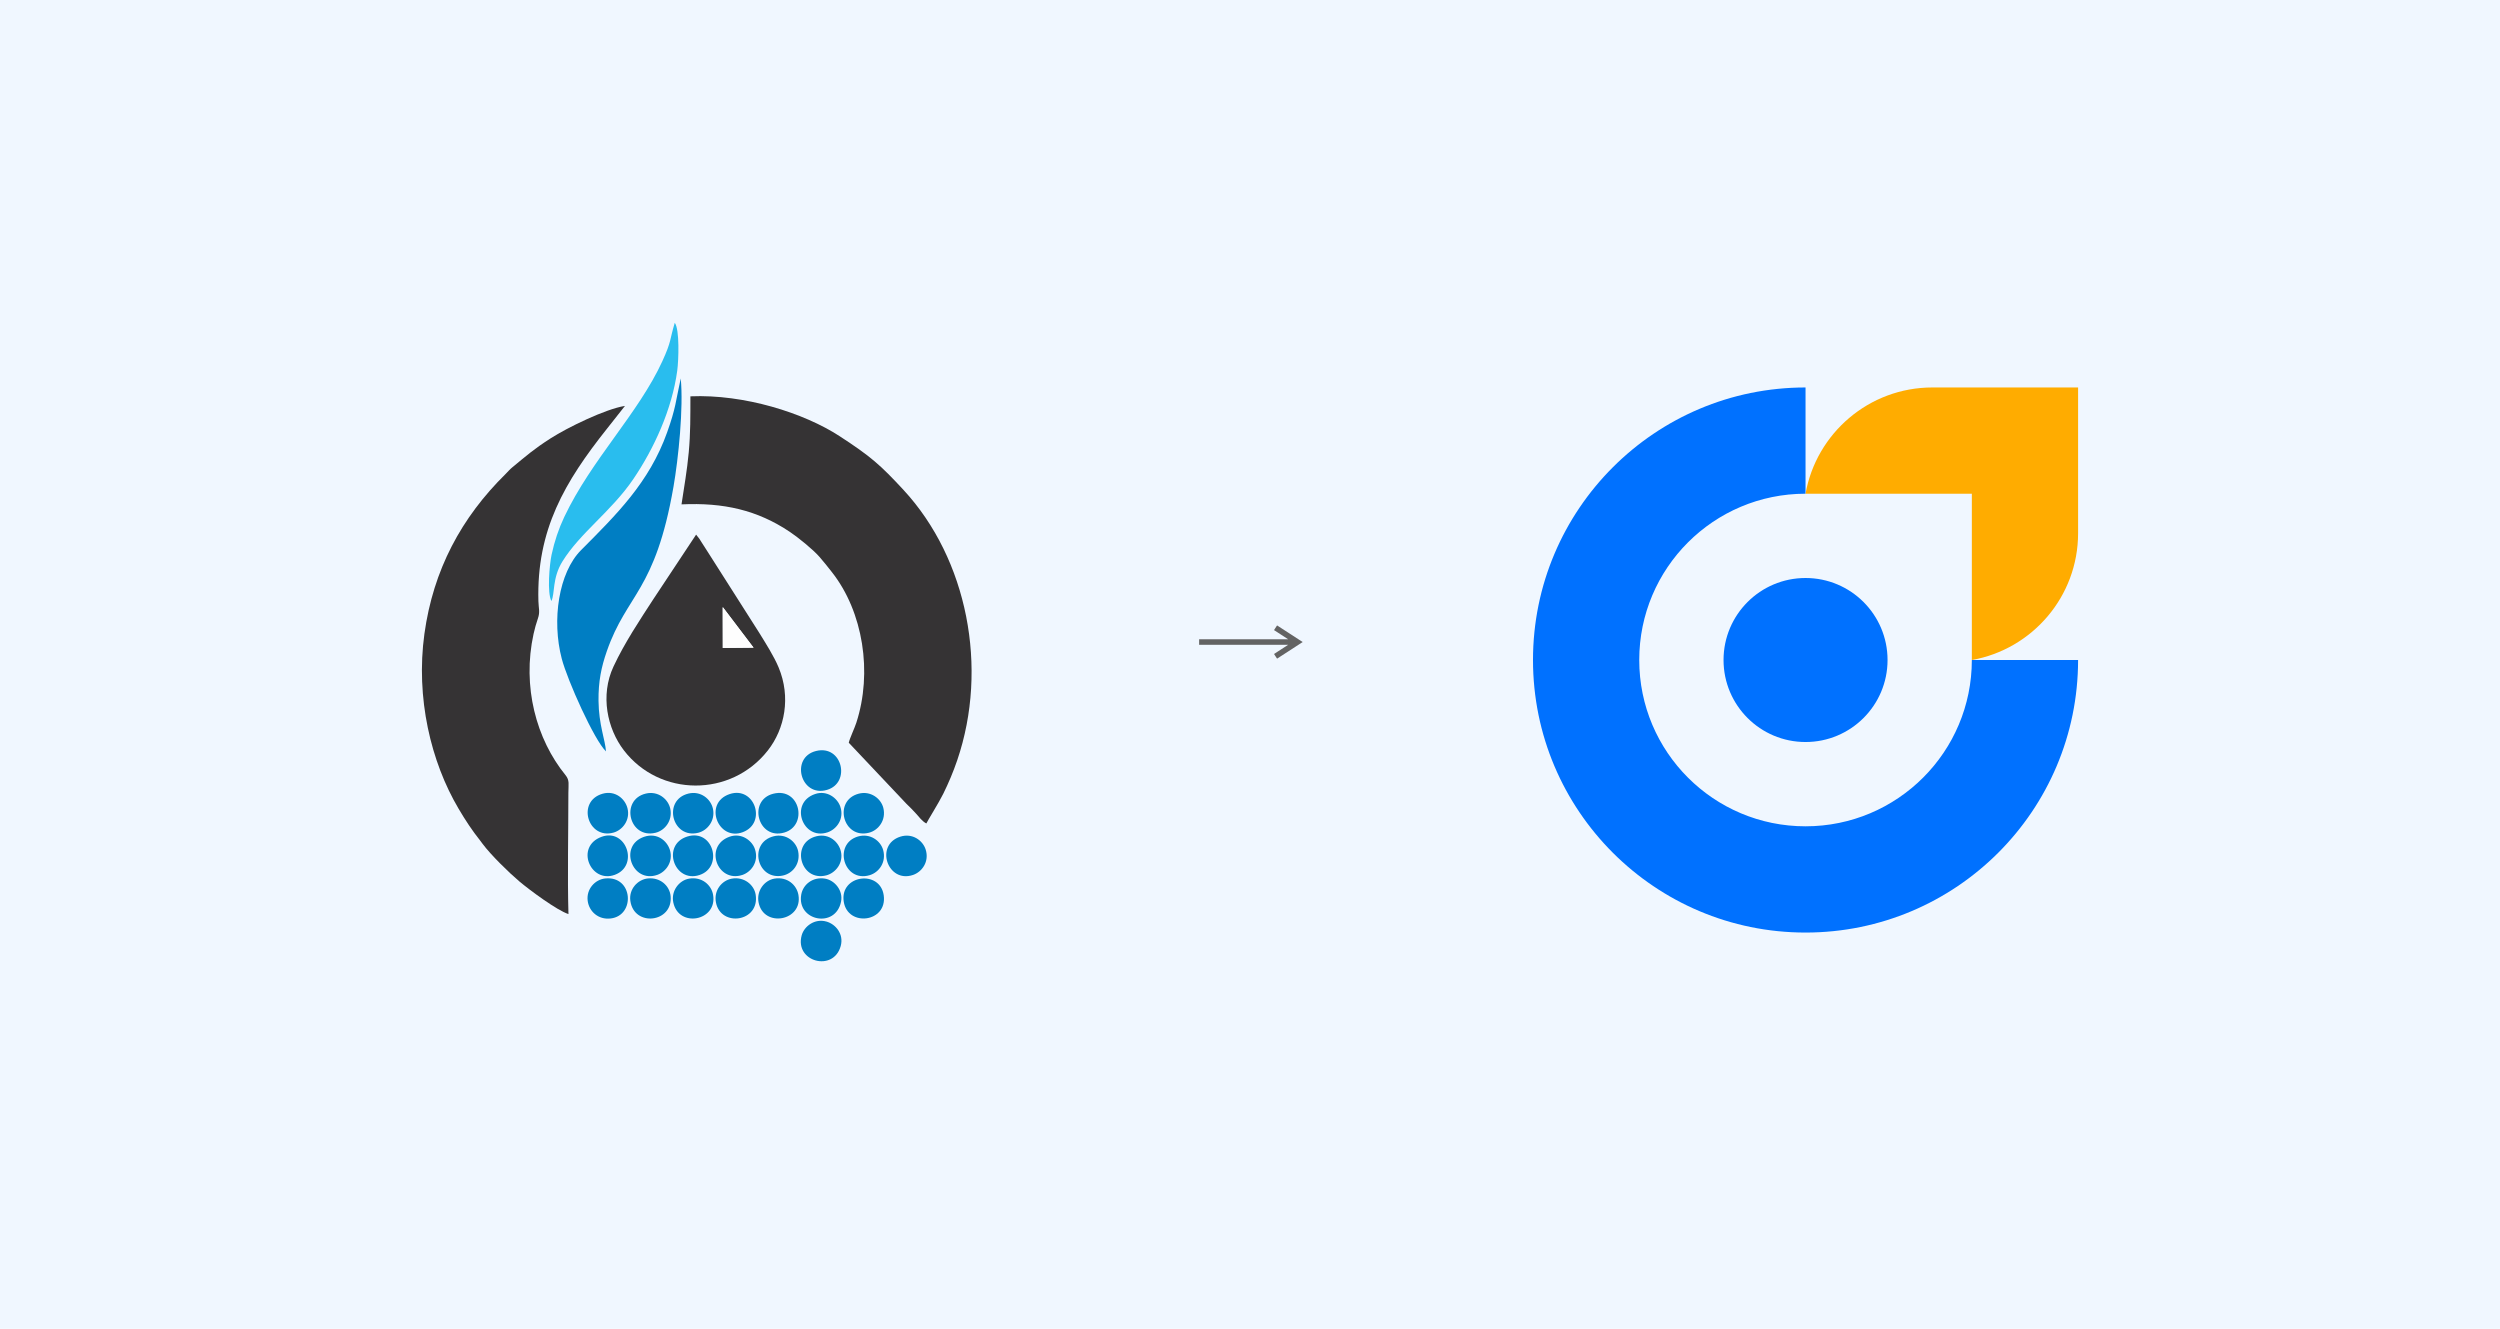 <?xml version="1.0" encoding="UTF-8"?>
<!DOCTYPE svg PUBLIC "-//W3C//DTD SVG 1.1//EN" "http://www.w3.org/Graphics/SVG/1.1/DTD/svg11.dtd">
<!-- Creator: CorelDRAW -->
<svg xmlns="http://www.w3.org/2000/svg" xml:space="preserve" width="896.002mm" height="476.25mm" version="1.1" style="shape-rendering:geometricPrecision; text-rendering:geometricPrecision; image-rendering:optimizeQuality; fill-rule:evenodd; clip-rule:evenodd"
viewBox="0 0 8654.22 4599.96"
 xmlns:xlink="http://www.w3.org/1999/xlink"
 xmlns:xodm="http://www.corel.com/coreldraw/odm/2003">
 <defs>
  <style type="text/css">
   <![CDATA[
    .fil1 {fill:#0071FF}
    .fil4 {fill:#007EC3}
    .fil5 {fill:#29BDEE}
    .fil3 {fill:#353334}
    .fil0 {fill:#F0F7FF}
    .fil6 {fill:#FEFEFE}
    .fil2 {fill:#FFAC00}
    .fil7 {fill:#636363;fill-rule:nonzero}
   ]]>
  </style>
 </defs>
 <g id="Слой_x0020_1">
  <rect class="fil0" x="-0" width="8654.22" height="4599.96"/>
  <g id="_105553335481152">
   <g>
    <path class="fil1" d="M7193.69 2284.75c0,260.51 -105.61,496.37 -276.35,667.12 -170.74,170.74 -406.6,276.35 -667.12,276.35 -260.51,0 -496.37,-105.61 -667.12,-276.35 -170.74,-170.74 -276.35,-406.61 -276.35,-667.12 0,-260.51 105.61,-496.37 276.35,-667.12 170.74,-170.74 406.61,-276.35 667.12,-276.35l0 367.8c-158.98,0 -302.9,64.43 -407.07,168.59 -104.17,104.17 -168.59,248.09 -168.59,407.07 0,158.98 64.43,302.9 168.59,407.07 104.17,104.17 248.09,168.59 407.07,168.59 158.98,0 302.9,-64.43 407.07,-168.59 104.17,-104.17 168.59,-248.09 168.59,-407.07l367.8 0z"/>
    <circle class="fil1" cx="6250.23" cy="2284.75" r="283.88"/>
    <path class="fil2" d="M6825.89 1709.09l-575.66 0c37.15,-209.07 219.61,-367.8 439.12,-367.8l504.35 0 0 504.35c0,219.51 -158.74,401.97 -367.8,439.12l0 -575.66z"/>
   </g>
   <g>
    <path class="fil3" d="M2359.18 1745.99c145.89,-6.75 262.46,19.72 375.25,95.37 28.32,19 79.28,60.06 102.37,86.44 15.07,17.21 27.35,32.91 43,52.77 108.73,138.05 140.78,348.11 84.56,521.26 -6.65,20.5 -22.45,52.78 -26.18,69.3l199.37 211.13c14.25,13.61 21.62,21.37 33.8,34.61 9.71,10.55 20.86,26.37 35.37,33.74 4.62,-10.34 42.81,-70.95 58.58,-102.91 17.87,-36.2 34.54,-75.43 48.32,-115.9 109.01,-319.98 35.09,-696.5 -185.41,-935.17 -81.14,-87.83 -114.51,-116.83 -221.36,-186.49 -124.43,-81.12 -331.27,-146.06 -516.88,-138.17 -0.13,67.57 0.42,127.16 -5.78,194.05 -5.81,62.68 -15.89,119.44 -25.02,179.96z"/>
    <path class="fil3" d="M1967.81 3164.23c-3.67,-129.1 -0.26,-286.33 -0.25,-420.64 0,-27.77 4.82,-42.16 -9.72,-60.02 -101.4,-124.51 -150.88,-306.72 -110.75,-489.46 3.77,-17.18 9.23,-36.69 14.94,-53.08 8.03,-23.07 2.47,-34.48 1.76,-59.77 -6.93,-247.78 91.73,-414.03 238.1,-598.11l61.52 -78c-66.98,10.33 -199.75,75.21 -257.23,112.19 -61.2,39.37 -82.51,59.23 -132.5,100.22 -9.98,8.18 -14.26,14.14 -23.4,23.13 -153.25,150.95 -250.57,332.03 -281.08,553.35 -30.58,221.83 22.38,443.2 118.19,605.3 24.07,40.72 47.59,76.42 74.04,109.45 4.88,6.09 5.43,7.25 9.37,12.54 28.12,37.81 90.49,99.02 127.32,130.07 35.18,29.65 130.06,100.06 169.71,112.84z"/>
    <path class="fil3" d="M2501.81 2102.42c0.82,0.43 1.69,0.42 1.95,1.41l104.82 138.15 -106.51 1.1 -0.26 -140.66zm-92.08 -251.71l-147.5 222.65c-46.66,71.92 -99.55,150.69 -138.42,233.85 -47.09,100.76 -21.08,215.74 35.54,289.79 123.81,161.9 370.88,164.05 498.76,0.75 58.86,-75.17 80.15,-184.47 37.21,-287.38 -16.41,-39.33 -45.89,-85.34 -66.88,-119.46l-180.95 -284.34c-6.05,-9.53 -12.34,-18.77 -18.16,-28.32 -3,-4.92 -5.41,-8.55 -8.54,-13.45l-11.06 -14.09z"/>
    <path class="fil4" d="M2097.78 2601.1c-2.5,-39.19 -25.05,-92.04 -25.91,-175.04 -0.69,-66.62 9.48,-116.55 28.88,-172.15 69.63,-199.59 167.28,-205.69 230.56,-568.33 17.08,-97.91 35.17,-274.5 25.18,-375.58 -17.82,80.91 -16.64,101.28 -47.02,186.47 -62.09,174.14 -175.98,285.24 -298.16,408.03 -77.34,77.73 -101.82,241.83 -66.64,375.95 19.7,75.12 112.52,282.01 153.11,320.65z"/>
    <path class="fil5" d="M1908.79 2080.7c12.65,-25.94 2.37,-79.09 37.94,-136.79 61.17,-99.25 170.09,-174.25 245.58,-285.47 71.54,-105.4 134.12,-241.51 152.08,-375.36 4.81,-35.86 8.6,-142.67 -8.54,-165.64 -18.22,59.87 -10.45,61.65 -42.84,132.58 -82.06,179.75 -246.04,341.73 -339.52,539.15 -19.65,41.49 -33.92,83.96 -44.1,131.03 -7.33,33.89 -15.85,132.71 -0.59,160.49z"/>
    <path class="fil4" d="M2920.77 3121.35c13.87,88.65 151.5,71.83 138.42,-21.95 -12.52,-89.81 -152.98,-71.05 -138.42,21.95z"/>
    <path class="fil4" d="M2379.41 2895.76c-90.97,28.21 -45.98,162.34 42.05,133.27 83.65,-27.63 47.82,-161.14 -42.05,-133.27z"/>
    <path class="fil4" d="M2525.75 2748.85c-92.12,30.96 -40.18,164.4 45.71,131.82 84.66,-32.11 40.49,-160.79 -45.71,-131.82z"/>
    <path class="fil4" d="M2824.99 2599.67c-90.58,22.4 -53.72,161.59 37.87,134.64 83.46,-24.56 53.2,-157.17 -37.87,-134.64z"/>
    <path class="fil4" d="M2677.1 2747.57c-89.6,22.39 -54.06,161.31 37.9,134.44 82.79,-24.19 54.71,-157.58 -37.9,-134.44z"/>
    <path class="fil4" d="M2910.36 3274.64c11.21,-41.23 -17.53,-75.49 -49.6,-84.52 -40.61,-11.44 -76.84,16.36 -85.52,47.51 -25.48,91.53 110.17,128.72 135.12,37.01z"/>
    <path class="fil4" d="M2625.99 3124.09c17.6,88.87 153.71,64.19 137.91,-26.25 -6.02,-34.48 -38.59,-63.69 -83.05,-56.32 -34.55,5.73 -62.89,42.02 -54.86,82.56z"/>
    <path class="fil4" d="M2182.08 3118.61c12.85,91.38 147.96,75.45 139.42,-16.37 -3.34,-35.9 -35.91,-65.75 -78.85,-61.32 -35.08,3.62 -66.3,36.93 -60.57,77.69z"/>
    <path class="fil4" d="M2034.4 3118.61c4.73,36.15 36.54,66.09 79.82,60.83 86.03,-10.45 77.44,-148.61 -19.42,-138.46 -35.11,3.68 -65.75,36.78 -60.4,77.63z"/>
    <path class="fil4" d="M2082.42 2896.79c-92.7,34.03 -38.52,162.26 45.56,131.65 85.69,-31.19 39.87,-163.02 -45.56,-131.65z"/>
    <path class="fil4" d="M2085.92 2747.63c-91.07,26.06 -51.16,159.53 37.98,134.54 30.91,-8.67 58.52,-43.12 48.28,-84.19 -8.25,-33.09 -42.84,-62.78 -86.26,-50.35z"/>
    <path class="fil4" d="M2383.3 2747.07c-90.82,21.93 -57.22,158.29 33.93,135.69 31.71,-7.86 59.47,-42.37 50.8,-82.93 -7.3,-34.16 -42.49,-62.96 -84.74,-52.76z"/>
    <path class="fil4" d="M2230.13 2896.6c-90.16,30.31 -42.17,162.91 45.66,131.78 29.38,-10.42 56.17,-45.85 42.88,-87.01 -10.25,-31.73 -44.6,-59.54 -88.54,-44.77z"/>
    <path class="fil4" d="M2330.75 3124.09c18.84,89.42 153.14,63.92 137.77,-26.43 -5.81,-34.16 -38.96,-63.7 -83.28,-56.03 -34.43,5.96 -62.93,42.44 -54.5,82.46z"/>
    <path class="fil4" d="M2235.58 2747.12c-90.09,21.61 -57.87,158.07 33.85,135.62 32.2,-7.88 59.47,-42.08 50.94,-82.93 -7.03,-33.65 -42.26,-62.89 -84.79,-52.69z"/>
    <path class="fil4" d="M2478.38 3124.09c16.88,86.85 152.69,67.39 137.45,-27.32 -5.51,-34.21 -40.44,-62.82 -82.83,-55.15 -34.04,6.16 -62.8,40.38 -54.62,82.47z"/>
    <path class="fil4" d="M2525.51 2896.45c-89.74,31.93 -43.07,160.61 43.83,132.52 30.46,-9.85 58.62,-45.35 44.05,-89.52 -9.67,-29.32 -46.27,-57.81 -87.88,-43z"/>
    <path class="fil4" d="M2826.62 2894.77c-91.33,22.13 -57.24,158.87 33.85,135.46 31.1,-7.99 59.62,-41.96 50.67,-82 -7.68,-34.36 -41.44,-63.9 -84.52,-53.47z"/>
    <path class="fil4" d="M2911.46 3121.35c7.89,-38.91 -22.34,-74.48 -55.65,-79.84 -42.97,-6.92 -76.1,20.81 -82.17,55.32 -16.04,91.22 118.74,118.64 137.82,24.52z"/>
    <path class="fil4" d="M3116.6 2896.26c-89.39,28.52 -44.32,162.26 43.78,132.62 31.13,-10.47 57.56,-46.19 43.81,-88.61 -9.9,-30.55 -45.37,-57.48 -87.59,-44.01z"/>
    <path class="fil4" d="M2678.78 2894.75c-90.13,22.32 -58.39,155.59 31.64,136.02 33.59,-7.3 61.32,-40.77 52.49,-84.2 -6.8,-33.45 -42.5,-62.13 -84.13,-51.82z"/>
    <path class="fil4" d="M2970.44 2895.56c-87.54,25.12 -50.51,160.99 40.08,134.04 32.37,-9.63 58.38,-45.03 46.64,-87.26 -8.89,-31.99 -45.08,-58.73 -86.72,-46.78z"/>
    <path class="fil4" d="M2821.35 2748.74c-90.46,30.79 -43.05,161.77 43.57,132.51 30.98,-10.47 58.54,-46.48 43.86,-89.2 -10.11,-29.43 -45.73,-57.51 -87.43,-43.31z"/>
    <path class="fil4" d="M2972.56 2747.47c-89.54,23.6 -54.34,158.56 35.81,135.11 32.43,-8.44 60.01,-43.58 49.39,-86.05 -8.13,-32.52 -44.27,-59.85 -85.2,-49.06z"/>
    <path class="fil6" d="M2502.06 2243.08l106.51 -1.1 -104.82 -138.15c-0.26,-0.99 -1.13,-0.98 -1.95,-1.41l0.26 140.66z"/>
   </g>
  </g>
  <polygon class="fil7" points="4415.53,2271.97 4420.79,2280.08 4509.51,2222.52 4420.79,2165 4410.28,2181.21 4459.1,2212.86 4150.99,2212.86 4150.99,2232.18 4459.12,2232.18 4410.27,2263.87 "/>
 </g>
</svg>
